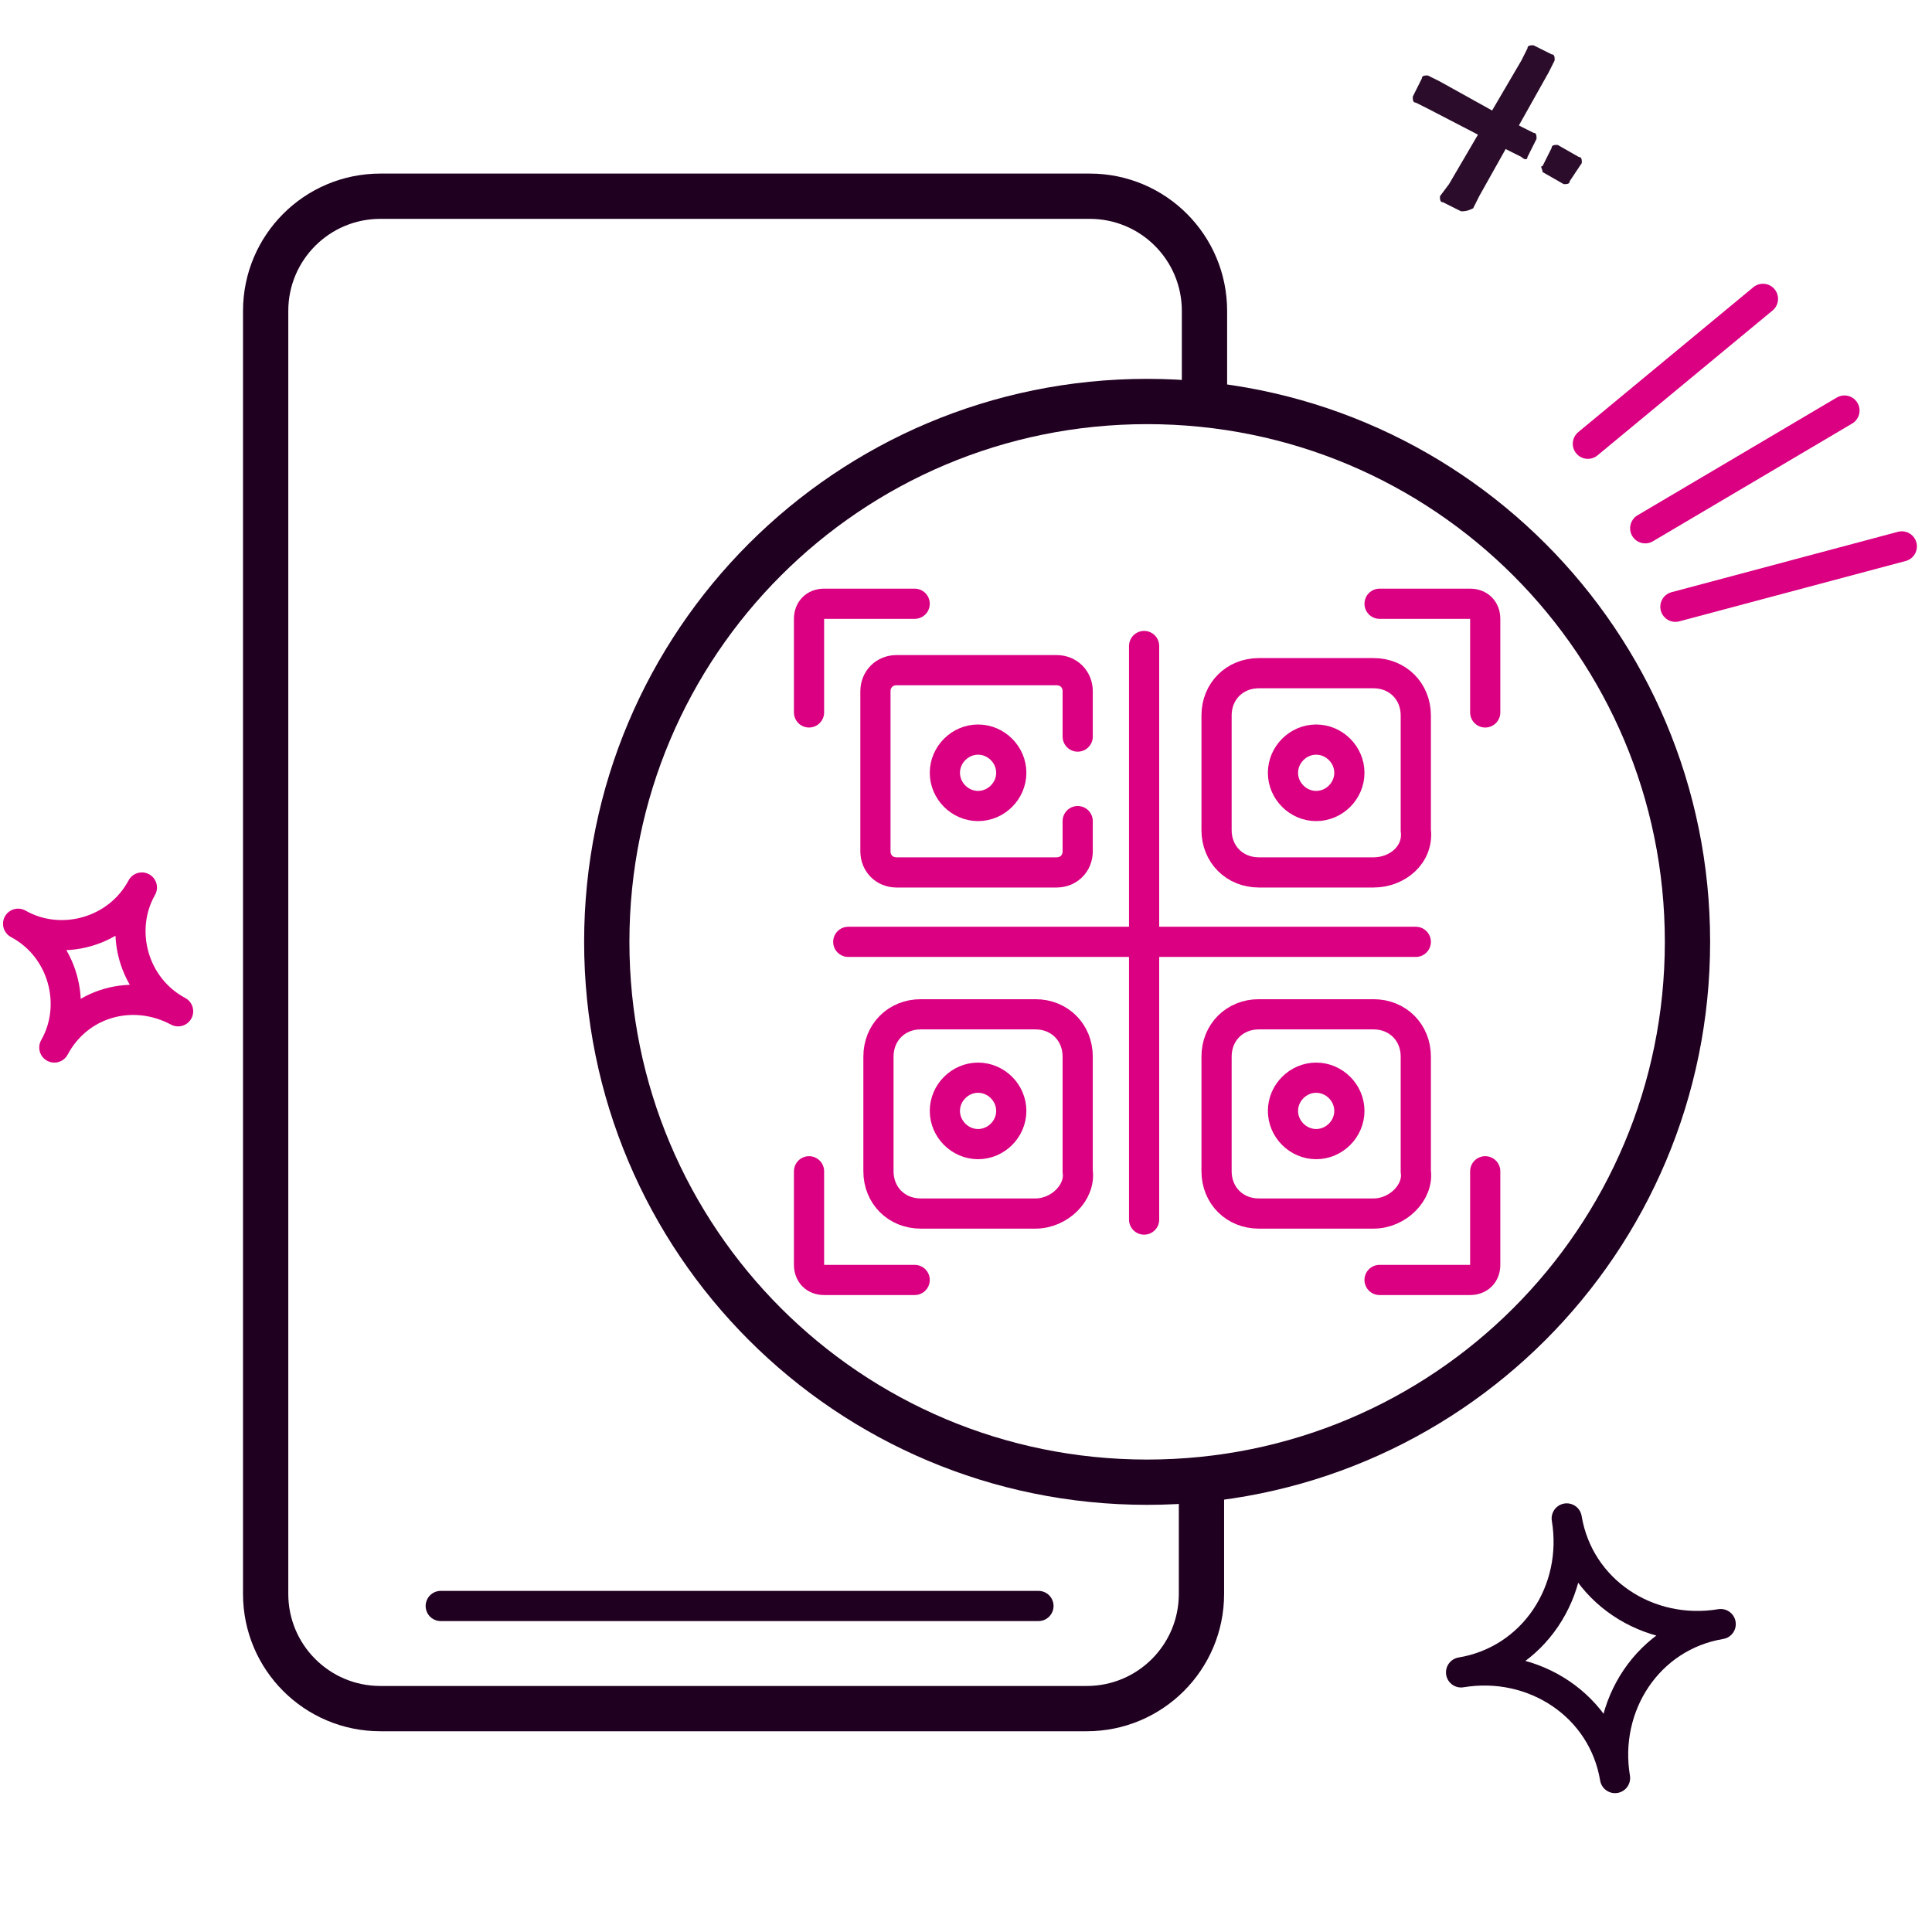<?xml version="1.0" encoding="utf-8"?>
<!-- Generator: Adobe Illustrator 26.0.0, SVG Export Plug-In . SVG Version: 6.00 Build 0)  -->
<svg version="1.1" id="Layer_1" xmlns="http://www.w3.org/2000/svg" xmlns:xlink="http://www.w3.org/1999/xlink" x="0px" y="0px"
	 width="64px" height="64px" viewBox="0 0 64 64" enable-background="new 0 0 64 64" xml:space="preserve">
<g>
	<path fill="#2B0D2B" d="M48.4,7l-0.6-0.3c-0.1,0-0.1-0.1-0.1-0.2L48,6.1L50.4,2l0.2-0.4c0-0.1,0.1-0.1,0.2-0.1l0.6,0.3
		c0.1,0,0.1,0.1,0.1,0.2l-0.2,0.4l-2.3,4.1l-0.2,0.4C48.6,7,48.5,7,48.4,7z"/>
	<g>
		<path fill="#2B0D2B" d="M51.1,5.5l0.3-0.6c0-0.1,0.1-0.1,0.2-0.1l0.7,0.4c0.1,0,0.1,0.1,0.1,0.2L52,6c0,0.1-0.1,0.1-0.2,0.1
			l-0.7-0.4C51.1,5.6,51,5.5,51.1,5.5z"/>
		<path fill="#2B0D2B" d="M50.6,5.2l0.3-0.6c0-0.1,0-0.2-0.1-0.2l-0.4-0.2l-2.7-1.5l-0.4-0.2c-0.1,0-0.2,0-0.2,0.1l-0.3,0.6
			c0,0.1,0,0.2,0.1,0.2l0.4,0.2L50,5l0.4,0.2C50.5,5.3,50.6,5.3,50.6,5.2z"/>
	</g>
</g>
<path fill="none" stroke="#200020" stroke-linecap="round" stroke-linejoin="round" d="M53.5,58.9L53.5,58.9
	c-0.4-2.4-2.7-3.9-5.1-3.5l0,0c2.4-0.4,3.9-2.7,3.5-5.1l0,0c0.4,2.4,2.7,3.9,5.1,3.5l0,0C54.6,54.2,53.1,56.5,53.5,58.9z"/>
<path fill="none" stroke="#D90080" stroke-linecap="round" stroke-linejoin="round" d="M1.8,34.7L1.8,34.7c0.8-1.4,0.3-3.3-1.2-4.1
	l0,0c1.4,0.8,3.3,0.3,4.1-1.2l0,0c-0.8,1.4-0.3,3.3,1.2,4.1l0,0C4.4,32.7,2.6,33.2,1.8,34.7z"/>
<g>
	<path fill="none" stroke="#DA0081" stroke-linecap="round" stroke-linejoin="round" stroke-miterlimit="10" d="M52.6,14.7l5.8-4.8"
		/>
	<path fill="none" stroke="#DA0081" stroke-linecap="round" stroke-linejoin="round" stroke-miterlimit="10" d="M54.5,17.5l6.6-3.9"
		/>
	<path fill="none" stroke="#DA0081" stroke-linecap="round" stroke-linejoin="round" stroke-miterlimit="10" d="M55.5,20.1l7.5-2"/>
	<path fill="none" stroke="#200020" stroke-width="1.5" stroke-miterlimit="10" d="M39.8,48.6v4.2c0,2.1-1.7,3.8-3.8,3.8H12.6
		c-2.1,0-3.8-1.7-3.8-3.8V10.3c0-2.1,1.7-3.8,3.8-3.8h23.5c2.1,0,3.8,1.7,3.8,3.8v3.2"/>
	<path fill="none" stroke="#200020" stroke-width="1.5" stroke-miterlimit="10" d="M38,49.1c9.9,0,17.9-8,17.9-17.9
		s-8-17.9-17.9-17.9s-17.9,8-17.9,17.9S28.1,49.1,38,49.1z"/>
	<path fill="none" stroke="#DA0081" stroke-linecap="round" stroke-linejoin="round" stroke-miterlimit="10" d="M30.3,20h-3
		c-0.3,0-0.5,0.2-0.5,0.5v3.1"/>
	<path fill="none" stroke="#DA0081" stroke-linecap="round" stroke-linejoin="round" stroke-miterlimit="10" d="M26.8,38.8v3.1
		c0,0.3,0.2,0.5,0.5,0.5h3"/>
	<path fill="none" stroke="#DA0081" stroke-linecap="round" stroke-linejoin="round" stroke-miterlimit="10" d="M45.7,20h3
		c0.3,0,0.5,0.2,0.5,0.5v3.1"/>
	<path fill="none" stroke="#DA0081" stroke-linecap="round" stroke-linejoin="round" stroke-miterlimit="10" d="M49.2,38.8v3.1
		c0,0.3-0.2,0.5-0.5,0.5h-3"/>
	<path fill="none" stroke="#DA0081" stroke-linecap="round" stroke-linejoin="round" stroke-miterlimit="10" d="M37.9,21.4v19"/>
	<path fill="none" stroke="#DA0081" stroke-linecap="round" stroke-linejoin="round" stroke-miterlimit="10" d="M46.9,31.2H28.1"/>
	<path fill="none" stroke="#DA0081" stroke-miterlimit="10" d="M45.5,28.9h-3.8c-0.8,0-1.4-0.6-1.4-1.4v-3.8c0-0.8,0.6-1.4,1.4-1.4
		h3.8c0.8,0,1.4,0.6,1.4,1.4v3.8C47,28.3,46.3,28.9,45.5,28.9z"/>
	<path fill="none" stroke="#DA0081" stroke-miterlimit="10" d="M45.5,40.2h-3.8c-0.8,0-1.4-0.6-1.4-1.4v-3.8c0-0.8,0.6-1.4,1.4-1.4
		h3.8c0.8,0,1.4,0.6,1.4,1.4v3.8C47,39.5,46.3,40.2,45.5,40.2z"/>
	<path fill="none" stroke="#DA0081" stroke-miterlimit="10" d="M34.3,40.2h-3.8c-0.8,0-1.4-0.6-1.4-1.4v-3.8c0-0.8,0.6-1.4,1.4-1.4
		h3.8c0.8,0,1.4,0.6,1.4,1.4v3.8C35.8,39.5,35.1,40.2,34.3,40.2z"/>
	<path fill="none" stroke="#DA0081" stroke-linecap="round" stroke-linejoin="round" stroke-miterlimit="10" d="M35.7,27.2v1
		c0,0.4-0.3,0.7-0.7,0.7h-5.3c-0.4,0-0.7-0.3-0.7-0.7v-5.3c0-0.4,0.3-0.7,0.7-0.7h5.3c0.4,0,0.7,0.3,0.7,0.7v1.5"/>
	<path fill="none" stroke="#DA0081" stroke-miterlimit="10" d="M43.6,37.9c-0.6,0-1.1-0.5-1.1-1.1c0-0.6,0.5-1.1,1.1-1.1
		c0.6,0,1.1,0.5,1.1,1.1C44.7,37.4,44.2,37.9,43.6,37.9z"/>
	<path fill="none" stroke="#DA0081" stroke-miterlimit="10" d="M43.6,26.7c-0.6,0-1.1-0.5-1.1-1.1c0-0.6,0.5-1.1,1.1-1.1
		c0.6,0,1.1,0.5,1.1,1.1C44.7,26.2,44.2,26.7,43.6,26.7z"/>
	<path fill="none" stroke="#DA0081" stroke-miterlimit="10" d="M32.4,37.9c-0.6,0-1.1-0.5-1.1-1.1c0-0.6,0.5-1.1,1.1-1.1
		c0.6,0,1.1,0.5,1.1,1.1C33.5,37.4,33,37.9,32.4,37.9z"/>
	<path fill="none" stroke="#DA0081" stroke-miterlimit="10" d="M32.4,26.7c-0.6,0-1.1-0.5-1.1-1.1c0-0.6,0.5-1.1,1.1-1.1
		c0.6,0,1.1,0.5,1.1,1.1C33.5,26.2,33,26.7,32.4,26.7z"/>
	<path fill="none" stroke="#200020" stroke-linecap="round" stroke-miterlimit="10" d="M34.4,53.2H14.6"/>
</g>
</svg>
